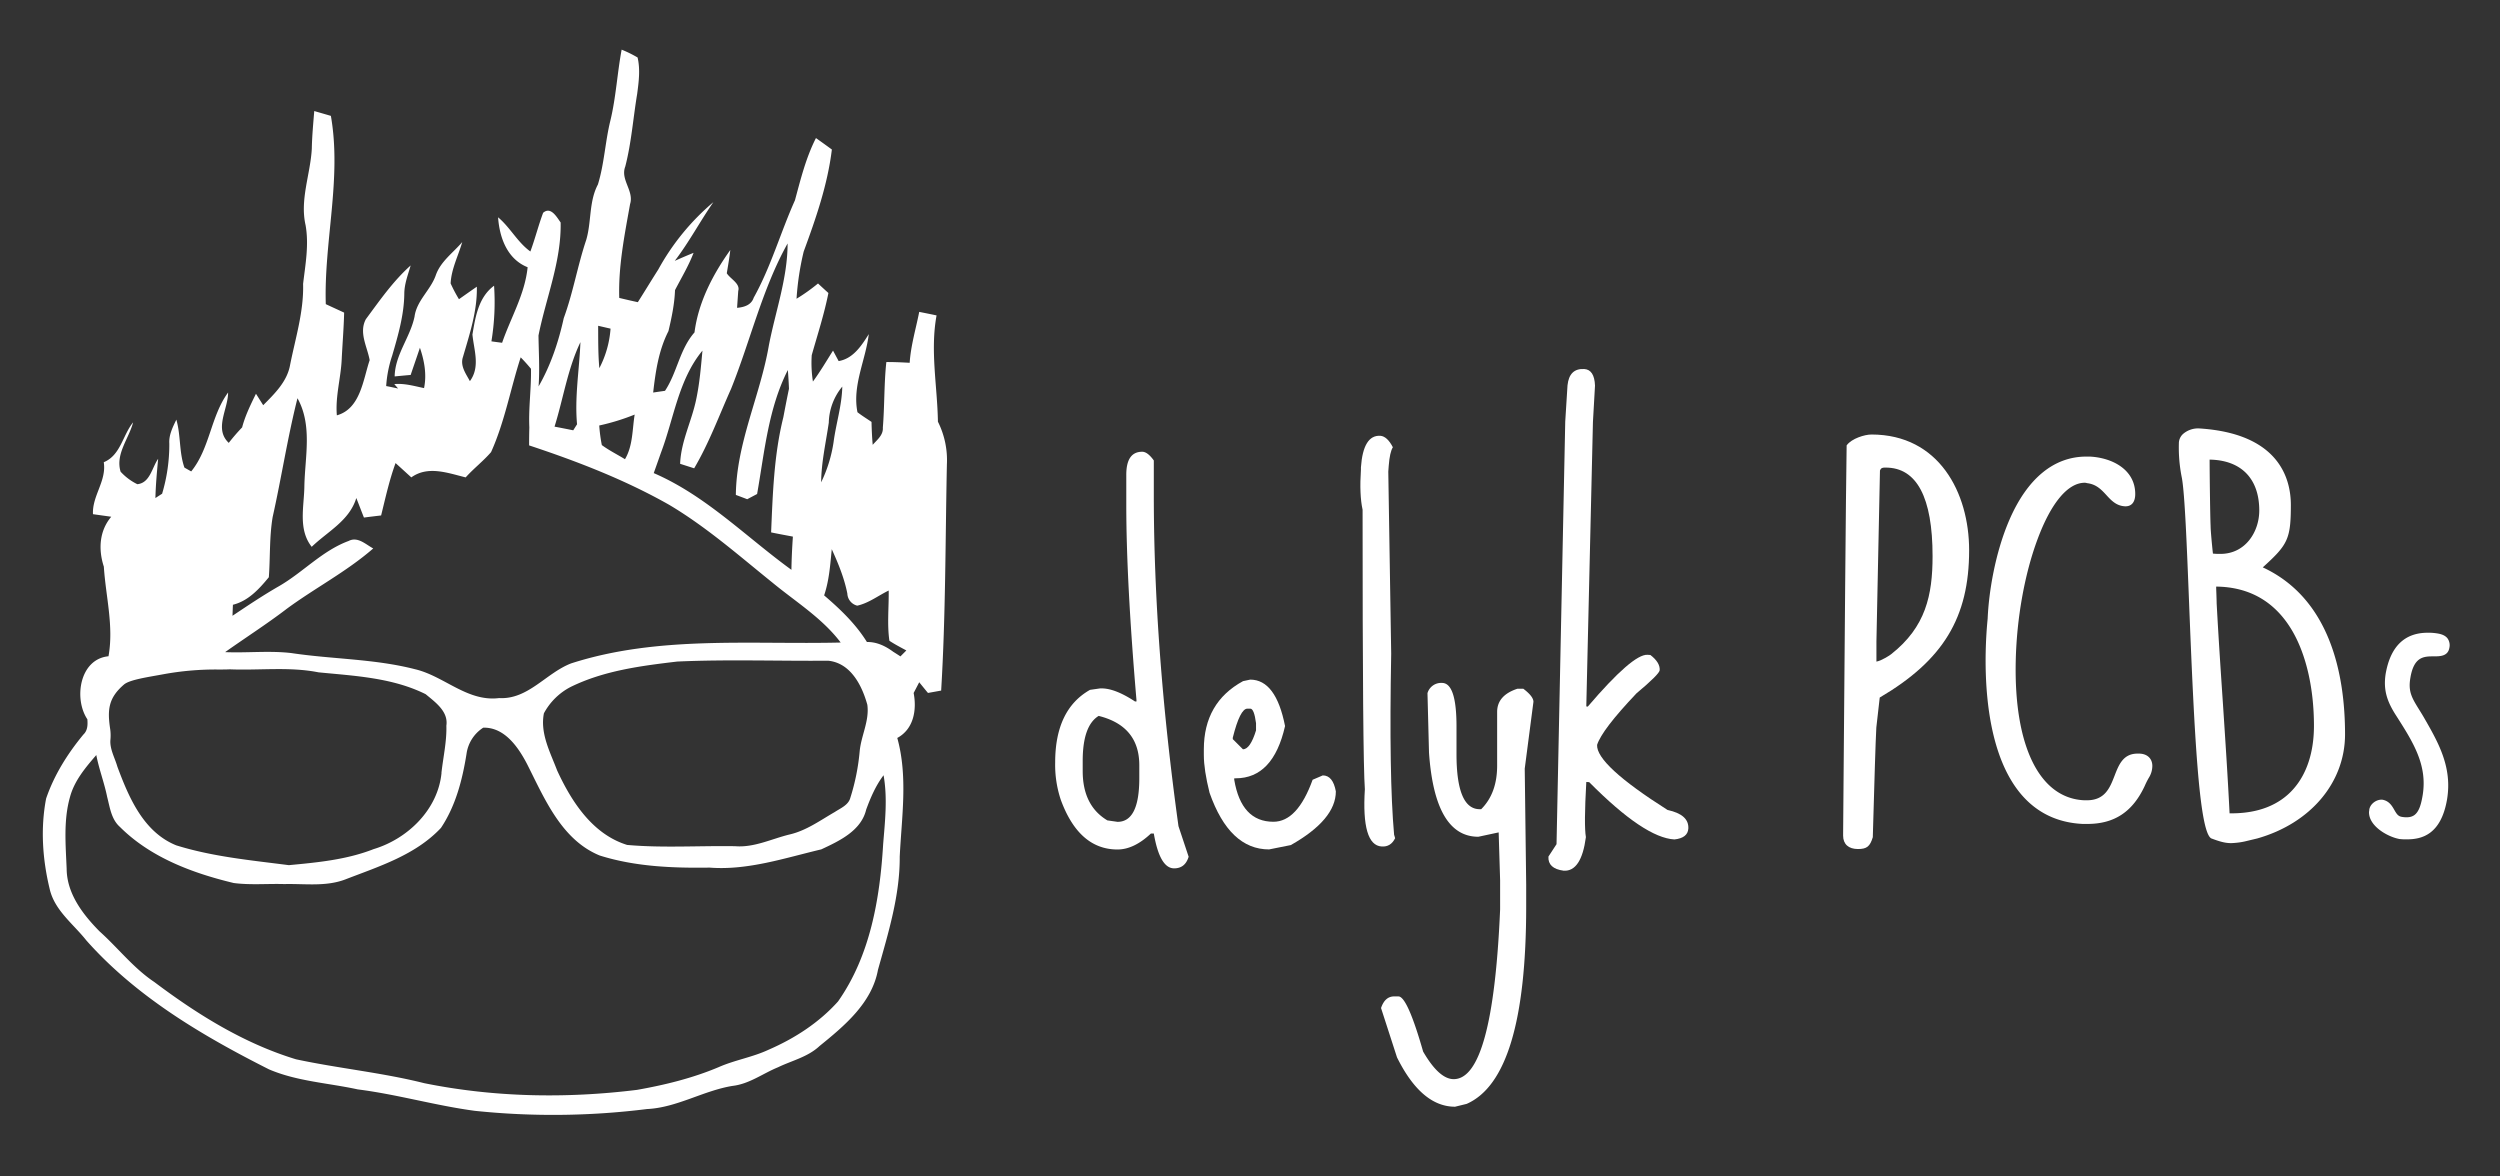 <?xml version="1.0" encoding="UTF-8"?> <svg xmlns="http://www.w3.org/2000/svg" id="Layer_1" data-name="Layer 1" viewBox="0 0 1309.23 616"><rect x="0" y="0" width="1309.23" height="616" fill="#333333" stroke="none"/><defs><style>.cls-1{fill:#fff;}</style></defs><title>Delyk Logo</title><path class="cls-1" d="M491.18,220.84c-.29-18.57-4.11-37.15-.71-55.66-3-.64-6.06-1.25-9.08-1.85-1.74,8.87-4.41,17.6-5,26.66-4.08-.22-8.14-.42-12.22-.39-1.23,11.42-.9,22.93-1.83,34.35.27,3.92-3,6.37-5.31,9-.35-4-.53-8-.62-12-2.47-1.68-5-3.24-7.36-5.07-2.8-14,4.29-27.24,5.93-40.91-3.77,6-8.18,12.86-15.79,14.12l-2.94-5.49c-3.43,5.44-6.7,11-10.53,16.22a62.84,62.84,0,0,1-.62-13.84c3.06-10.81,6.55-21.5,8.73-32.53-1.83-1.65-3.66-3.33-5.44-5a96,96,0,0,1-11.25,8,143.47,143.47,0,0,1,3.75-24.72c6.39-17.37,12.52-35,14.75-53.43-2.74-2-5.51-4-8.33-6-5.25,10.3-8,21.5-11,32.59-7.56,16.85-12.56,34.8-21.6,51-1.26,3.86-5,5-8.71,5.32.15-2.21.46-6.64.61-8.85,1.17-3.88-4.16-6.28-6-9.26.68-4.06,1.38-8.11,1.85-12.19-9.15,12.81-16.74,27.39-18.75,43.17-7.78,8.82-9.08,21-15.45,30.59-1.55.22-4.63.66-6.2.9,1.26-11.05,2.89-22.16,8-32.15,1.67-7,3.19-14.27,3.44-21.48,3.33-6.46,7.12-12.7,9.72-19.53-3.33,1.34-6.59,2.75-9.85,4.21,7.47-9.77,13.23-20.66,20.22-30.76a124.51,124.51,0,0,0-28.87,35.3c-3.62,5.67-7.08,11.42-10.69,17.09-3.27-.7-6.49-1.45-9.73-2.23-.53-16.62,2.78-32.92,5.67-49.17,2.16-6.86-5.18-12.74-2.54-19.58,3.24-12.48,4.13-25.38,6.25-38.08.83-6.29,1.69-12.81.22-19.08A62.83,62.83,0,0,0,325.55,26c-2.31,12.33-2.95,24.94-5.9,37.15-2.72,11-3.18,22.61-6.53,33.46-4.76,9-3.31,19.44-6.11,29-4.54,13.49-6.86,27.63-11.78,41-2.75,12.46-6.79,24.63-13.18,35.75.64-8.91.07-17.8-.05-26.66,3.93-19.72,12-38.79,11.6-59.19-2.07-2.89-5.18-8.55-9.17-5.07-2.49,6.66-4.21,13.58-6.68,20.27-6.77-4.88-10.56-12.6-16.91-17.91.75,10.67,4.78,21.88,15.47,26.15-1.43,14.18-8.82,26.35-13.36,39.56-1.41-.17-4.21-.55-5.6-.75a126.19,126.19,0,0,0,1.39-29.13c-8.16,6-9.75,16.23-11.33,25.56.79,8.22,4.19,16.91-1.33,24.41-2.07-3.86-5.22-8-3.63-12.66,3.5-12,7.54-24.12,7.27-36.8-3.15,2.14-6.24,4.37-9.37,6.55a75.9,75.9,0,0,1-4.36-8.27c.37-7.56,4-14.47,6.08-21.65-4.83,5.66-11.36,10.16-13.87,17.42-2.73,7.78-10,13.2-11.11,21.63-2.27,10.87-10.21,19.89-10.41,31.31,2.09-.2,6.28-.6,8.38-.77,1.61-4.76,3.26-9.48,4.85-14.25,2.32,6.84,3.64,14,2.16,21.13-5.14-1.06-10.27-2.6-15.59-2.08l2,2.3c-1.56-.33-4.67-1-6.24-1.28a62.75,62.75,0,0,1,3.16-16c3.06-10.5,6.19-21.2,6.33-32.24,0-5.19,1.91-10,3.33-14.93-9.18,8.2-16.19,18.32-23.47,28.16-3.75,7.08.73,14.35,2,21.43-3.46,10.3-4.83,25.45-17.18,28.91-.86-9.9,2.1-19.54,2.54-29.37.39-8.14,1.08-16.28,1.27-24.43-3.19-1.48-6.41-2.94-9.61-4.44-1-32.9,8.42-65.77,2.67-98.59-2.91-.86-5.82-1.69-8.71-2.53-.53,6.57-1.15,13.14-1.28,19.76-.73,13.32-6.31,26.61-3.26,40,1.83,10.26-.09,20.55-1.3,30.74.41,14.44-4,28.36-6.8,42.4-1.52,8.76-8.13,15.13-14.09,21.15l-3.79-6c-2.8,5.71-5.62,11.44-7.25,17.62a102,102,0,0,0-7,8.11c-7.82-7.36-.33-17.62-.35-26.37-9.08,12.33-9.5,29.24-19.32,41.32l-3.54-2c-2.83-7.91-1.88-16.93-4.24-25.11-1.92,4-4,8.07-3.68,12.61a90.06,90.06,0,0,1-3.77,26.18c-.88.55-2.63,1.69-3.51,2.27.16-6.88.8-13.72,1.43-20.55-3.24,4.58-4.23,12.65-10.91,13.29a29.2,29.2,0,0,1-8.75-6.55c-2.83-9.21,4.34-17.31,6.55-25.84-5.52,6.77-6.51,17.22-15.37,20.88,1.54,9.84-6.13,17.58-5.65,27.21,2.38.35,7.19,1,9.57,1.35C52,278,51.44,287.7,54.38,296.76c1,15.66,5.27,31.2,2.44,46.92-15.14,1.46-18.28,22.23-11.07,33,.23,2.89.16,5.89-2.09,8-8.27,10-15.3,21.19-19.51,33.51-3,15.62-1.88,31.87,1.85,47.28,2.53,11.27,12.39,18.37,19.2,27C71.38,522,106,542.41,140.84,560c14.7,6.31,31,7.12,46.48,10.5,20.68,2.62,40.75,8.49,61.41,11.24a395.61,395.61,0,0,0,90.08-.94c15.72-.75,29.46-9.62,44.85-12.13,8.73-1,15.85-6.51,23.79-9.75,7.32-3.53,15.66-5.4,21.72-11.11,13-10.52,27.45-22.56,30.61-39.89,5.42-19.38,11.53-39,11.4-59.29,1-20.71,4.36-41.81-1.28-62.17,8.6-4.65,10.28-14.66,8.57-23.55.73-1.38,2.19-4.21,2.92-5.62,1.52,1.85,3,3.73,4.58,5.6l6.91-1.24c2.38-39.4,2.18-78.91,3-118.38A44.85,44.85,0,0,0,491.18,220.84ZM441.1,202.45c-.2,9.88-3.29,19.38-4.57,29.13a72.42,72.42,0,0,1-6.5,21c.09-10.53,2.49-20.83,4-31.22A30.75,30.75,0,0,1,441.1,202.45Zm-73.23-18.83c-.79,8.51-1.48,17.09-3.26,25.44-2.32,11.43-8,22-8.43,33.83,1.83.6,5.52,1.77,7.35,2.36,7.8-13.21,13.07-27.65,19.33-41.61,10.15-25.25,16.28-52.28,29.6-76.14,0,18.28-6.44,35.77-9.84,53.56-4.56,26.35-17,51-17.26,78.13,1.5.55,4.47,1.67,5.95,2.25l5.18-2.74c3.88-21.94,5.84-44.76,16.1-64.92.26,3.27.46,6.53.59,9.82-1.06,5-2,9.94-2.95,14.92-4.92,19.74-5.54,40.07-6.4,60.29,3.8.8,7.59,1.48,11.4,2.21-.39,5.77-.68,11.57-.77,17.39-23.77-17.24-44.74-38.83-72.1-50.65,1.28-3.57,2.53-7.14,3.79-10.71C352.94,219.1,355.28,198.88,367.87,183.62ZM327.3,240.49c-4-2.47-8.32-4.59-12.13-7.41a80.08,80.08,0,0,1-1.35-10.25,114.26,114.26,0,0,0,18.55-5.72C331.09,225,331.48,233.41,327.3,240.49Zm-7.56-68.38a52.93,52.93,0,0,1-5.87,20.7c-.66-7.38-.58-14.79-.62-22.2Zm-15.77,7c-.55,14.38-3.09,28.67-1.77,43.09-.51.79-1.5,2.36-2,3.15q-4.9-1-9.79-1.92C295,208.71,297.28,193.12,304,179.12Zm-154.18,140c14.93-11.05,31.62-19.65,45.67-31.89-3.93-2.09-8.12-6.39-12.88-3.92-13.74,5.07-23.77,16.29-36.25,23.55-8.43,4.83-16.5,10.23-24.57,15.63.07-1.91.13-3.85.22-5.77,8.07-2,13.74-8.27,18.81-14.42.77-10.5.25-21.11,2-31.54,4.63-20.66,7.8-41.65,13-62.2,7.89,14.22,3.94,30.52,3.61,45.82-.09,10.72-3.44,22.78,3.84,32,8.36-8.07,19.76-13.67,23.35-25.56,1.37,3.4,2.65,6.84,4,10.23,3-.39,6-.75,9-1.1,2.27-9.22,4.3-18.5,7.56-27.43,2.76,2.49,5.49,5,8.25,7.5,8.73-6.27,19.09-2.3,28.47,0,4.16-4.65,9.19-8.49,13.29-13.23,7.17-15.86,10.17-33.17,15.52-49.64,1.88,1.92,3.69,3.93,5.39,6,.2,10.24-1.33,20.44-.86,30.7-.09,3.13-.12,6.28-.12,9.41,25.25,8.38,50.22,18,73.41,31.16C370,276,387,291,404.58,305.16c12.22,10.08,26,18.53,35.68,31.33-47.1,1.15-95.52-3.76-141.1,10.9-13.14,5-22.6,19.07-37.8,18.19-16.6,2.07-28.77-11.53-44-15.11-21.19-5.46-43.24-5.22-64.76-8.46-11.53-1.35-23.15,0-34.71-.49C128.49,334,139.43,327,149.79,319.12Zm304.43,50c1.13,8.33-3.18,16-4,24.18a113.51,113.51,0,0,1-4.91,24.53c-1,3.81-5.14,5.44-8.16,7.43-7.57,4.36-14.8,9.66-23.44,11.71-9.5,2.27-18.68,7-28.69,6.19-18.85-.31-37.77,1-56.58-.66-18.13-5.6-29.15-22.67-36.67-39-3.62-9.54-9-19.4-6.93-29.94a33.24,33.24,0,0,1,14-13.8c17.39-8.56,36.84-11.05,55.83-13.3,26.29-1.19,52.7-.22,79-.44C445.45,347.17,451.4,358.9,454.22,369.09Zm-223,35.7c-1.88,19.16-17.66,34.46-35.53,39.86-14.17,5.56-29.41,7-44.43,8.41-19.8-2.56-39.87-4.41-59-10.39-17.11-6.95-24.76-25-30.78-41.15-1.28-4.53-4-9.15-3.67-13.93a24.47,24.47,0,0,0-.08-5.61c-1.59-10.37-.94-16.5,7.18-23.5,3-2.58,12.71-3.92,20.58-5.39a151.37,151.37,0,0,1,28.82-2.49c2.24,0,4.3,0,6-.1,15.5.64,31.18-1.46,46.5,1.58,19,1.86,38.77,2.8,56.12,11.45,5,4.19,11.93,9,10.83,16.47C234,388.36,232.08,396.54,231.18,404.79ZM438.87,524.45c-9.94,11.1-22.73,19.37-36.36,25.28-8.4,3.94-17.68,5.38-26.15,9.12-13.69,5.78-28.18,9.33-42.8,11.91-37,4.57-74.77,3.93-111.4-3.51-22.12-5.55-44.87-7.73-67.12-12.5-27.17-8.25-51.64-23.48-74.2-40.46-10.94-7.28-19-17.86-28.71-26.55C43.42,478.92,35,468,34.91,455c-.51-12.5-1.72-25.38,1.74-37.59,2.29-8.54,8.11-15.44,13.78-22,1.43,7.43,4.19,14.51,5.69,21.92,1.43,5.49,2.16,11.73,6.66,15.7,16,16,38,24.21,59.64,29.4,8.78,1.14,17.67.28,26.51.55,10.67-.27,21.76,1.48,32-2.47,17.64-6.82,36.7-12.75,50-26.95,7.71-11.53,11.22-25.2,13.38-38.76a19.49,19.49,0,0,1,8.75-13.72c11.18-.31,18.4,10.26,23,19.12,9.13,18.06,18,39.63,38,47.82,18.54,5.85,38.23,6.62,57.55,6.34,19.95,1.54,39.29-5,58.48-9.55,9.41-4.39,20.88-9.71,23.52-20.82,2.32-6.33,5-12.57,9.11-18,2.14,12,.75,24.12-.22,36.14C460.79,470.74,455.7,500.53,438.87,524.45Zm28.91-183.12c-4.06-3-8.64-5.21-13.78-5.12-5.89-9.48-14-17.22-22.41-24.41,2.65-7.83,3.2-16.05,4-24.19,3.4,7.47,6.57,15.15,8.16,23.26a6.8,6.8,0,0,0,5.18,6.31c6-1.32,11-5.27,16.47-7.92.13,8.78-.88,17.6.37,26.31,2.83,1.88,5.87,3.44,8.87,5.07l-3.09,3.11C470.63,343.13,468.73,341.92,467.78,341.33Z"></path><path class="cls-1" d="M598.16,236.58c1.88,0,3.9,1.52,6.08,4.56v18.24q0,79.92,12.92,173.29l5.32,16q-1.85,6.09-7.6,6.08-7.5,0-10.64-18.24h-1.52q-8.91,8.37-17.49,8.36-20.09,0-29.64-25.84a57.75,57.75,0,0,1-3-19.76q0-27.69,18.24-38l5.32-.76h.76q7.07,0,17.48,6.84h.77v-.76q-5.32-62.32-5.33-101.85v-16Q589.79,236.58,598.16,236.58ZM567,398.47v5.32q0,18.13,12.92,25.84l5.32.76q11.4,0,11.4-22.8v-6.84q0-20.52-21.28-25.84Q567,380,567,398.47Z"></path><path class="cls-1" d="M654.73,355.91q13.46,0,18.24,24.32-6.19,27.36-25.85,27.36h-.76v.76q3.69,22,20.53,22,12.58,0,20.52-22l5.32-2.28q5.31,0,6.84,8.36,0,14.77-23.56,28.12l-11.4,2.28q-20.75,0-31.17-29.64-3-12-3-19.76v-3q0-24.54,20.52-35.72Zm-9.13,30.4v.76l5.32,5.32q3.81,0,6.85-9.88v-3.8q-1-7.6-3-7.6h-1.52Q649.4,371.11,645.6,386.31Z"></path><path class="cls-1" d="M722.91,228.22q3.58.32,6.52,6-1.63,2.59-2.17,9.77l-.22,3,1.52,95.33q-1.2,64.6,1.52,94.79l.54,1.85q-2.28,4.66-7.06,4.34-10.63-.65-8.79-30-1.2-15.84-1.19-146.36-1.74-7.92-.87-21v-1.19Q713.9,227.67,722.91,228.22Z"></path><path class="cls-1" d="M755.16,357.64q7.61,0,7.6,22.8v14.45q0,28.88,12.16,28.88h.76q8.37-8.36,8.36-22.8V372.84q0-8.68,10.64-12.16h3.05q5.31,4,5.32,6.84l-4.56,35,.76,60.8v11.4q0,89.69-31.17,103.37L762,579.58q-17.58,0-30.4-25.84l-8.36-25.84q2.07-6.09,6.84-6.08h2.28q4.67,0,12.92,28.88,8.36,14.43,16,14.44,20.52,0,24.32-88.93V461l-.76-25.08-10.64,2.28q-22.8,0-25.84-44.08L747.56,363A7.46,7.46,0,0,1,755.16,357.64Z"></path><path class="cls-1" d="M829.65,193.25c3.54.22,5.43,3.12,5.64,8.69l-1.08,19-3.48,149,.76.11q23.57-27.57,31.27-27.14l1.53.1q5.1,3.91,4.88,7.93-.1,2.07-12.16,12.16-18.13,19.11-20.63,27-.54,10.32,36.92,34.09,11.3,2.4,10.86,9.77-.33,4.89-7.28,5.65-15.75-.87-44.63-30l-1.52-.11q-1.29,22.82-.21,28.89-2.4,18.12-11.62,17.59c-5.58-.73-8.25-3.19-8-7.39l4.24-6.51,4.56-221.29,1.19-19Q821.83,192.82,829.65,193.25Z"></path><path class="cls-1" d="M965.92,436.6c.26-30.49,1.31-172.4,1.84-203.15,2.36-3.15,8.67-5.25,12.35-5.25,33.9,0,50.46,28.38,50.46,59.92,0,37.58-15.77,58.6-46.78,76.73l-1.84,16c-.53,8.67-1.58,48.88-1.84,57.29-1.32,4.46-2.63,5.78-7.1,5.78-3.68,0-7.09-1.58-7.09-6.31ZM982,336v11.3c2.89,0,8.41-3.68,8.93-4.21,17.61-13.93,21.82-30.48,21.82-51.77,0-16.29-2.11-47-25.23-47-1.58,0-2.89,0-3.68,2.1Z"></path><path class="cls-1" d="M973,444.63c-4.93,0-7.77-2.54-7.77-7v-1.06c.06-6.58.15-18.36.27-33.1.44-54.58,1.16-145.94,1.57-170v-.22l.13-.17c2.57-3.42,9.24-5.53,12.89-5.53,35.32,0,51.13,30.44,51.13,60.6,0,35.24-13.57,57.62-46.82,77.15L982.62,381c-.4,6.63-1.12,32-1.55,47.13-.12,4.54-.23,8.17-.29,10.11l0,.17C979.31,443.29,977.64,444.63,973,444.63Zm-6.42-8v1c0,4.9,4,5.63,6.42,5.63,4,0,5.16-.92,6.43-5.21.06-2,.16-5.55.29-10,.42-15.16,1.14-40.52,1.55-47.21l1.88-16.4.29-.17c33-19.29,46.44-41.35,46.44-76.15,0-16.17-4.39-30.86-12.38-41.38-8.87-11.69-21.8-17.87-37.4-17.87-3.66,0-9.47,2.09-11.68,4.82-.42,24.44-1.14,115.4-1.57,169.81C966.74,418.24,966.65,430,966.59,436.6ZM982,347.92h-.68v-12l1.85-89.73,0-.11c1-2.54,2.73-2.54,4.31-2.54,17.19,0,25.9,16.06,25.9,47.72,0,11.92-1.38,21.1-4.35,28.89-3.44,9-9.24,16.7-17.72,23.41C990.77,344.11,985.06,347.92,982,347.92Zm.67-12v10.56c2.77-.48,7.32-3.49,7.79-3.94,18-14.21,21.61-30.78,21.61-51.3,0-30.77-8.26-46.37-24.55-46.37-1.53,0-2.39,0-3,1.56Z"></path><path class="cls-1" d="M1092.59,239.76h1.84c10.51.53,23.13,6,23.13,18.92,0,2.63-.79,5.78-4.47,5.78-8.67-.26-10-10.77-19.71-12.08a9,9,0,0,0-1.58-.27c-36,0-60.71,165-.26,167.67h1.31c18.92,0,11.57-24.44,26.55-24.44h.78c3.68,0,6.31,2.1,6.31,5.78-.26,4.73-1.57,4.73-3.94,10.25-6,12.88-15.24,19.45-29.43,19.45h-2.37c-50.72-2.37-52.56-72.54-49.14-106.7C1042.66,298.63,1054,239.76,1092.59,239.76Z"></path><path class="cls-1" d="M1093.12,431.49h-2.37c-13.06-.61-23.8-5.72-32-15.19-22.5-26.05-19.34-77.19-17.83-92.25.56-13.65,3.86-34.5,11.45-51.94,9.39-21.6,23.29-33,40.2-33h1.84c11.86.59,23.8,6.88,23.8,19.59,0,4.17-1.83,6.46-5.14,6.46-4.63-.14-7.33-3-9.94-5.85s-5.23-5.62-9.86-6.25a2.39,2.39,0,0,1-.48-.09,3.81,3.81,0,0,0-1-.16c-8.87,0-17.67,10.53-24.77,29.66-6.76,18.18-10.91,41.37-11.39,63.63-1,44.71,12.46,72,35.93,73h1.28c9.55,0,12.09-6.54,14.54-12.86,2.21-5.7,4.49-11.58,12-11.58h.78c4.24,0,7,2.53,7,6.45a11.81,11.81,0,0,1-1.91,6.33,42.28,42.28,0,0,0-2.09,4.19C1116.81,425.19,1107.26,431.49,1093.12,431.49Zm1.28-191.06h-1.81c-16.56,0-29.67,10.84-39,32.22-7.51,17.27-10.78,37.93-11.34,51.5-1.49,15-4.64,65.62,17.51,91.27,7.92,9.18,18.35,14.13,31,14.72h2.34c13.56,0,22.72-6.05,28.82-19.06a41.1,41.1,0,0,1,2.14-4.29,10.53,10.53,0,0,0,1.74-5.71c0-3.11-2.16-5.07-5.64-5.07h-.78c-6.6,0-8.52,5-10.75,10.73-2.5,6.43-5.32,13.71-15.8,13.71h-1.31c-24.33-1.05-38.24-28.87-37.25-74.4,1-44.66,17.22-94.61,37.51-94.61a5.17,5.17,0,0,1,1.36.2.84.84,0,0,0,.24.06c5.18.7,8.13,3.87,10.74,6.67s4.92,5.3,9,5.42c2.5,0,3.77-1.72,3.77-5.11C1116.88,246.85,1105.59,241,1094.4,240.43Z"></path><path class="cls-1" d="M1143.31,250.27a78.92,78.92,0,0,1-1.58-18.13c0-4.73,5.52-7.36,10-7.1,25,1.58,47.31,12.09,47.31,39.42,0,18.14-1.58,20.5-15.25,32.85,34.17,15.25,43.63,52.3,43.63,87.25,0,27.34-20.5,46.78-45.47,53.88l-6.57,1.58c-7.09,1.31-9.46,1.31-17.08-1.58C1148,432.39,1147.52,273.92,1143.31,250.27ZM1157,275.5c0,2.37,1,13.14,1.31,15a27.32,27.32,0,0,0,4.47.26c13.14,0,21-11.3,21-23.39,0-17.08-10-27.33-27.33-27.33C1156.45,245.54,1156.71,270.25,1157,275.5Zm3.15,40.47c2.1,39.42,5,72.8,6.83,110.64h1.58c29.43,0,43.89-19.18,43.89-46.51,0-34.69-12.62-73.59-52.56-73.59C1159.87,307.83,1160.13,314.66,1160.13,316Z"></path><path class="cls-1" d="M1168.44,441.54c-3,0-5.75-.71-10.39-2.47l-.1-.05c-6.33-3.74-8.88-55.69-11.54-123.22-1.2-30.5-2.24-56.85-3.76-65.41h0a79.28,79.28,0,0,1-1.59-18.25,6.63,6.63,0,0,1,2.2-4.89,12,12,0,0,1,8.5-2.88c41.71,2.64,47.94,26.25,47.94,40.09,0,18-1.68,20.85-14.7,32.67,35.57,16.5,43.08,56.58,43.08,87.43,0,25.19-18,46.59-45.95,54.53l-6.6,1.58A39.46,39.46,0,0,1,1168.44,441.54Zm-9.85-3.71c7.47,2.83,9.68,2.82,16.66,1.52l6.54-1.57c27.29-7.75,44.94-28.65,44.94-53.22,0-30.72-7.49-70.69-43.22-86.63l-1-.42.77-.7c13.32-12,15-14.27,15-32.35,0-31.15-29.24-37.64-46.67-38.74a10.4,10.4,0,0,0-7.49,2.51,5.24,5.24,0,0,0-1.78,3.91,78.67,78.67,0,0,0,1.56,18h0c1.54,8.65,2.58,35,3.79,65.6C1149.72,365.62,1152.42,433.87,1158.59,437.83Zm10-10.54h-2.22l0-.64c-1-20.08-2.22-38.51-3.54-58-1.13-16.77-2.3-34.1-3.29-52.61v0c0-.64-.07-2.71-.13-4.71s-.14-4.08-.14-4.75v-.67h.68c18.49,0,32.57,8.11,41.84,24.12,7.35,12.68,11.39,30.48,11.39,50.14C1213.1,409.65,1196.44,427.29,1168.54,427.29Zm-.93-1.35h.93c14,0,25-4.3,32.48-12.78,7-7.91,10.73-19.34,10.73-33.06,0-19.42-4-37-11.21-49.47-8.9-15.36-22.35-23.24-40-23.44,0,.94.07,2.51.12,4,.07,2.08.13,4,.13,4.74,1,18.49,2.16,35.81,3.29,52.57C1165.4,387.84,1166.63,406.1,1167.61,425.94Zm-4.85-134.52a22.93,22.93,0,0,1-4.68-.3l-.4-.13-.06-.41c-.26-1.88-1.31-12.61-1.32-15.06-.26-5.34-.52-30.07-.52-35.5v-.67h.67c17.54,0,28,10.47,28,28C1184.46,279,1176.85,291.42,1162.76,291.42Zm-3.86-1.5a34.35,34.35,0,0,0,3.86.15c13.22,0,20.35-11.7,20.35-22.72,0-16.71-9.46-26.39-26-26.65,0,6.55.27,29.68.52,34.77v0C1157.65,277.65,1158.57,287.19,1158.9,289.92Z"></path><path class="cls-1" d="M1247.27,420.82c5.47.89,4.44,8.14,10.35,9,9.61,1.63,11.83-5.17,13.16-13.16,2.66-16.71-5.47-29.27-14.34-43.18-4.14-6.5-6.36-12.12-5-20.4,2.07-11.68,7.69-19.67,20-19.67a24.61,24.61,0,0,1,3.25.15c4,.44,6.81,1.33,6.07,5.47-1.33,7.25-17-5-20.41,15.68-1.62,9.46,2.22,13.3,7.25,21.88,7.83,13.6,14.64,25.73,12,41.7-2.07,12.13-7.09,19.22-19.07,19.22a30.1,30.1,0,0,1-3.55-.14c-5.17-.89-14.2-5.92-14.2-12,0-.3.15-.74.15-1C1243,422.6,1245.2,420.82,1247.27,420.82Z"></path><path class="cls-1" d="M1260.43,439.56a29,29,0,0,1-3.8-.17c-5.79-1-16-6.49-16-14a4.68,4.68,0,0,1,.12-.92c0-.07,0-.14,0-.2.23-2.91,3.31-5.49,6.45-5.49l.32,0c3.63.59,5.15,3.24,6.37,5.37s2,3.35,4,3.65c2.82.47,4.93.17,6.46-.92,2.64-1.88,3.68-6.19,4.41-10.58,2.51-15.8-5.07-27.67-13.84-41.42l-.22-.34c-4.35-6.83-6.75-12.87-5.32-21.81,2.52-14.19,9.9-21.37,22-21.37a27.51,27.51,0,0,1,3.51.16c2.5.28,5.33.76,6.9,2.86a6.2,6.2,0,0,1,.9,5c-.8,4.36-5,4.34-8.06,4.35-5.15,0-10.49,0-12.34,11.29-1.24,7.18.84,10.54,4.61,16.63.75,1.2,1.55,2.49,2.38,3.91,7.74,13.44,15,26.12,12.23,43.05C1278.3,437.39,1267.94,439.56,1260.43,439.56Zm-15.58-15.05a4.18,4.18,0,0,1-.11.78c0,.07,0,.14,0,.21,0,4.38,7.6,9.05,12.52,9.89a27.14,27.14,0,0,0,3.21.12c10,0,15-5.08,17.08-17.54,2.58-15.49-4.37-27.57-11.73-40.35-.81-1.37-1.59-2.63-2.32-3.82-3.87-6.24-6.66-10.74-5.17-19.42,2.41-14.69,11.11-14.64,16.34-14.66h.1c3.49,0,3.83-.26,4-1a2.48,2.48,0,0,0-.16-1.85c-.65-.86-3.18-1.15-4.14-1.25a22.54,22.54,0,0,0-3-.14c-10.08,0-15.79,5.72-18,18-1.23,7.68.8,12.78,4.74,19l.22.33c8.83,13.85,17.18,26.92,14.42,44.25-.88,5.26-2.22,10.49-6,13.22-2.42,1.73-5.6,2.27-9.45,1.62s-5.55-3.39-6.83-5.63c-1.1-1.92-1.81-3-3.33-3.36A2.83,2.83,0,0,0,1244.85,424.51Z"></path></svg> 